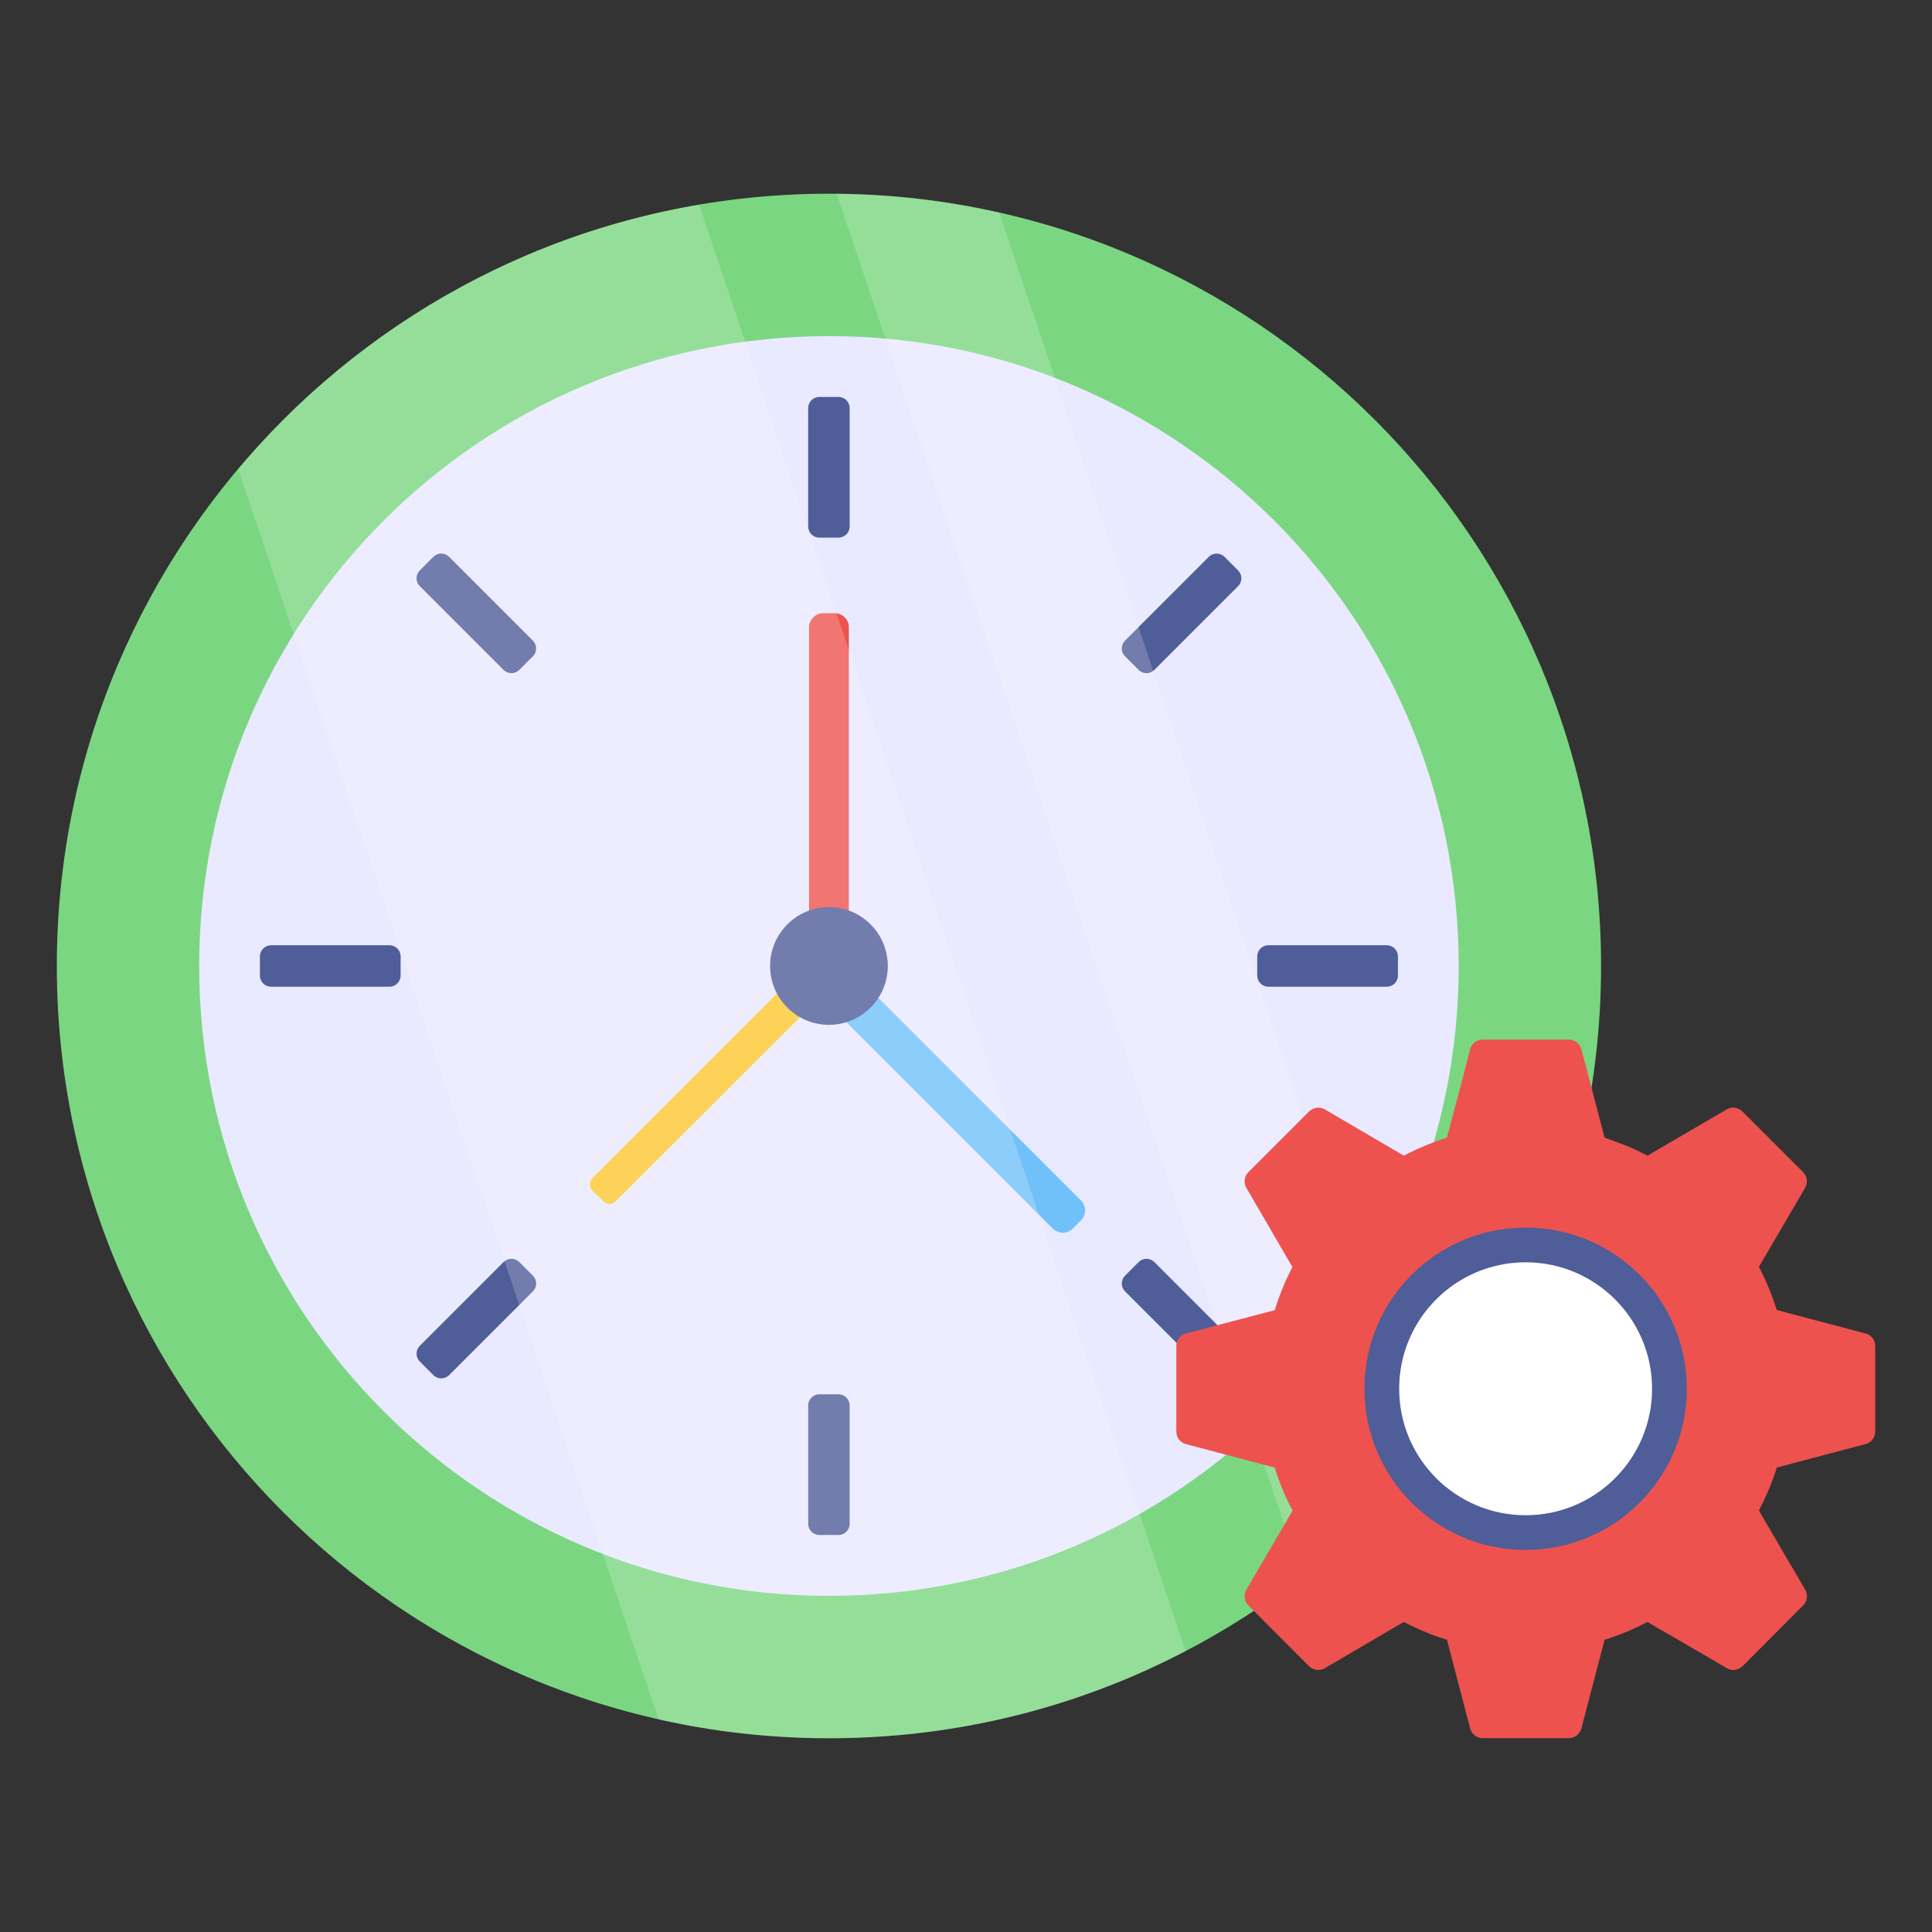 <svg id="Layer_1" enable-background="new 0 0 68 68" height="512" viewBox="0 0 68 68" width="512" xmlns="http://www.w3.org/2000/svg"><rect x="0" y="0" width="68" height="68" fill="#333333" stroke="none"/><g><g><g><path d="m29.181 61.18c-15.009 0-27.181-12.172-27.181-27.181 0-15.009 12.173-27.181 27.181-27.181 15.008 0 27.171 12.172 27.171 27.181 0 15.008-12.163 27.181-27.171 27.181" fill="#7bd681"/></g><g><g><path d="m51.342 33.999c0 12.241-9.92 22.17-22.162 22.17-12.241 0-22.17-9.928-22.17-22.17 0-12.242 9.928-22.17 22.17-22.17 12.241 0 22.162 9.928 22.162 22.17z" fill="#e9e9ff"/></g><g><g><path d="m29.905 14.363v4.168c0 .216-.175.392-.392.392h-.675c-.216 0-.392-.175-.392-.392v-4.168c0-.216.175-.392.392-.392h.675c.216 0 .392.175.392.392z" fill="#4f5d99"/></g><g><path d="m29.905 49.466v4.168c0 .216-.175.392-.392.392h-.675c-.216 0-.392-.175-.392-.392v-4.168c0-.216.175-.392.392-.392h.675c.216 0 .392.175.392.392z" fill="#4f5d99"/></g></g><g><g><path d="m15.807 19.598 2.948 2.948c.153.153.153.401 0.0.554l-.478.478c-.153.153-.401.153-.554 0l-2.948-2.948c-.153-.153-.153-.401-0-.554l.478-.478c.153-.153.401-.153.554-0z" fill="#4f5d99"/></g><g><path d="m40.63 44.421 2.948 2.948c.153.153.153.401 0.0.554l-.478.478c-.153.153-.401.153-.554 0l-2.948-2.948c-.153-.153-.153-.401-0-.554l.478-.478c.153-.153.401-.153.554-0z" fill="#4f5d99"/></g></g><g><g><path d="m9.54 33.27 4.168 0c.216 0 .392.175.392.392l-0.0.675c0 .216-.175.392-.392.392l-4.168-0c-.216 0-.392-.175-.392-.392l0-.675c0-.216.175-.392.392-.392z" fill="#4f5d99"/></g><g><path d="m44.643 33.27 4.168 0c.216 0 .392.175.392.392v.675c0 .216-.175.392-.392.392l-4.168-0c-.216 0-.392-.175-.392-.392v-.675c0-.216.175-.392.392-.392z" fill="#4f5d99"/></g></g><g><g><path d="m14.776 47.368 2.948-2.948c.153-.153.401-.153.554 0l.478.478c.153.153.153.401 0 .554l-2.948 2.948c-.153.153-.401.153-.554 0l-.478-.478c-.153-.153-.153-.401 0-.554z" fill="#4f5d99"/></g><g><path d="m39.597 22.547 2.948-2.948c.153-.153.401-.153.554 0l.478.478c.153.153.153.401 0 .554l-2.948 2.948c-.153.153-.401.153-.554-0l-.478-.478c-.153-.153-.153-.401 0-.554z" fill="#4f5d99"/></g></g><g><path d="m29.876 22.074v12.14h-1.4v-12.14c0-.264.225-.49.49-.49h.421c.264 0.0.49.225.49.49z" fill="#ed524e"/></g><g><path d="m37.06 43.247-8.584-8.584.99-.99 8.584 8.584c.187.187.187.505 0 .692l-.298.298c-.187.187-.505.187-.692 0z" fill="#70c1f9"/></g></g><g><g><path d="m29.465 34.493-7.787 7.782c-.123.128-.32.128-.443.005l-.379-.368c-.123-.128-.123-.325 0-.453l7.792-7.792z" fill="#fdc72e"/></g></g><g><path d="m31.248 33.999c0 1.144-.927 2.072-2.071 2.072-1.144 0-2.072-.928-2.072-2.072 0-1.144.928-2.072 2.072-2.072 1.144 0 2.071.928 2.071 2.072z" fill="#4f5d99"/></g></g><g opacity=".2"><g><path d="m41.73 58.11c-3.752 1.969-8.016 3.073-12.546 3.073-2.068 0-4.077-.226-6.007-.67l-14.791-43.999c4.037-4.825 9.739-8.213 16.219-9.306z" fill="#fff"/></g><g><path d="m49.962 51.492c-1.221 1.477-2.62 2.816-4.146 3.988l-16.366-48.656c1.969.01 3.88.237 5.721.66z" fill="#fff"/></g></g><g><g><g><g><g><path d="m65.653 46.932-3.117-.824c-.159-.521-.376-1.034-.629-1.519l1.627-2.778c.101-.181.08-.405-.072-.557l-2.127-2.127c-.152-.152-.383-.188-.564-.079l-2.784 1.627-.26-.13c-.246-.123-.499-.231-.759-.325-.166-.065-.326-.116-.492-.181l-.817-3.11c-.058-.202-.239-.34-.449-.34h-3.016c-.21 0-.398.137-.449.34l-.014.043-.087.34-.13.521-.586 2.206c-.528.173-1.034.383-1.519.636l-2.777-1.627c-.181-.108-.412-.072-.564.079l-1.367 1.367-.485.485-.275.275c-.152.152-.173.376-.072.557l1.468 2.524.007.014.145.239c-.014.029-.029.051-.036.079-.239.463-.434.948-.586 1.447l-3.117.817c-.203.051-.347.232-.347.441v3.009c0 .224.145.398.347.449l3.117.825c.159.521.369 1.034.629 1.511l-1.627 2.785c-.101.181-.08.412.072.557l2.127 2.133c.152.145.383.181.564.072l2.777-1.627c.087.043.174.094.26.13.253.123.506.231.767.333.159.058.326.115.492.166l.817 3.124c.051.203.239.34.449.34h3.016c.21 0 .391-.137.449-.34l.817-3.124c.528-.166 1.034-.376 1.512-.629l.007.007.391.231.239.137 1.497.868.651.383c.051.029.109.051.166.065.13.015.268-.029.369-.115.014-.007.022-.014.029-.022l1.852-1.859.275-.275c.152-.145.173-.376.072-.557l-1.475-2.517-.152-.268c.014-.029.029-.051.036-.079.239-.456.441-.94.593-1.432l3.117-.825c.203-.05.347-.224.347-.449v-3.009c0-.21-.145-.391-.347-.441z" fill="#ed524e"/></g></g></g><g><circle cx="53.697" cy="48.88" fill="#4f5d99" r="5.673"/></g><g><circle cx="53.697" cy="48.88" fill="#fff" r="4.451"/></g></g></g></g></svg>